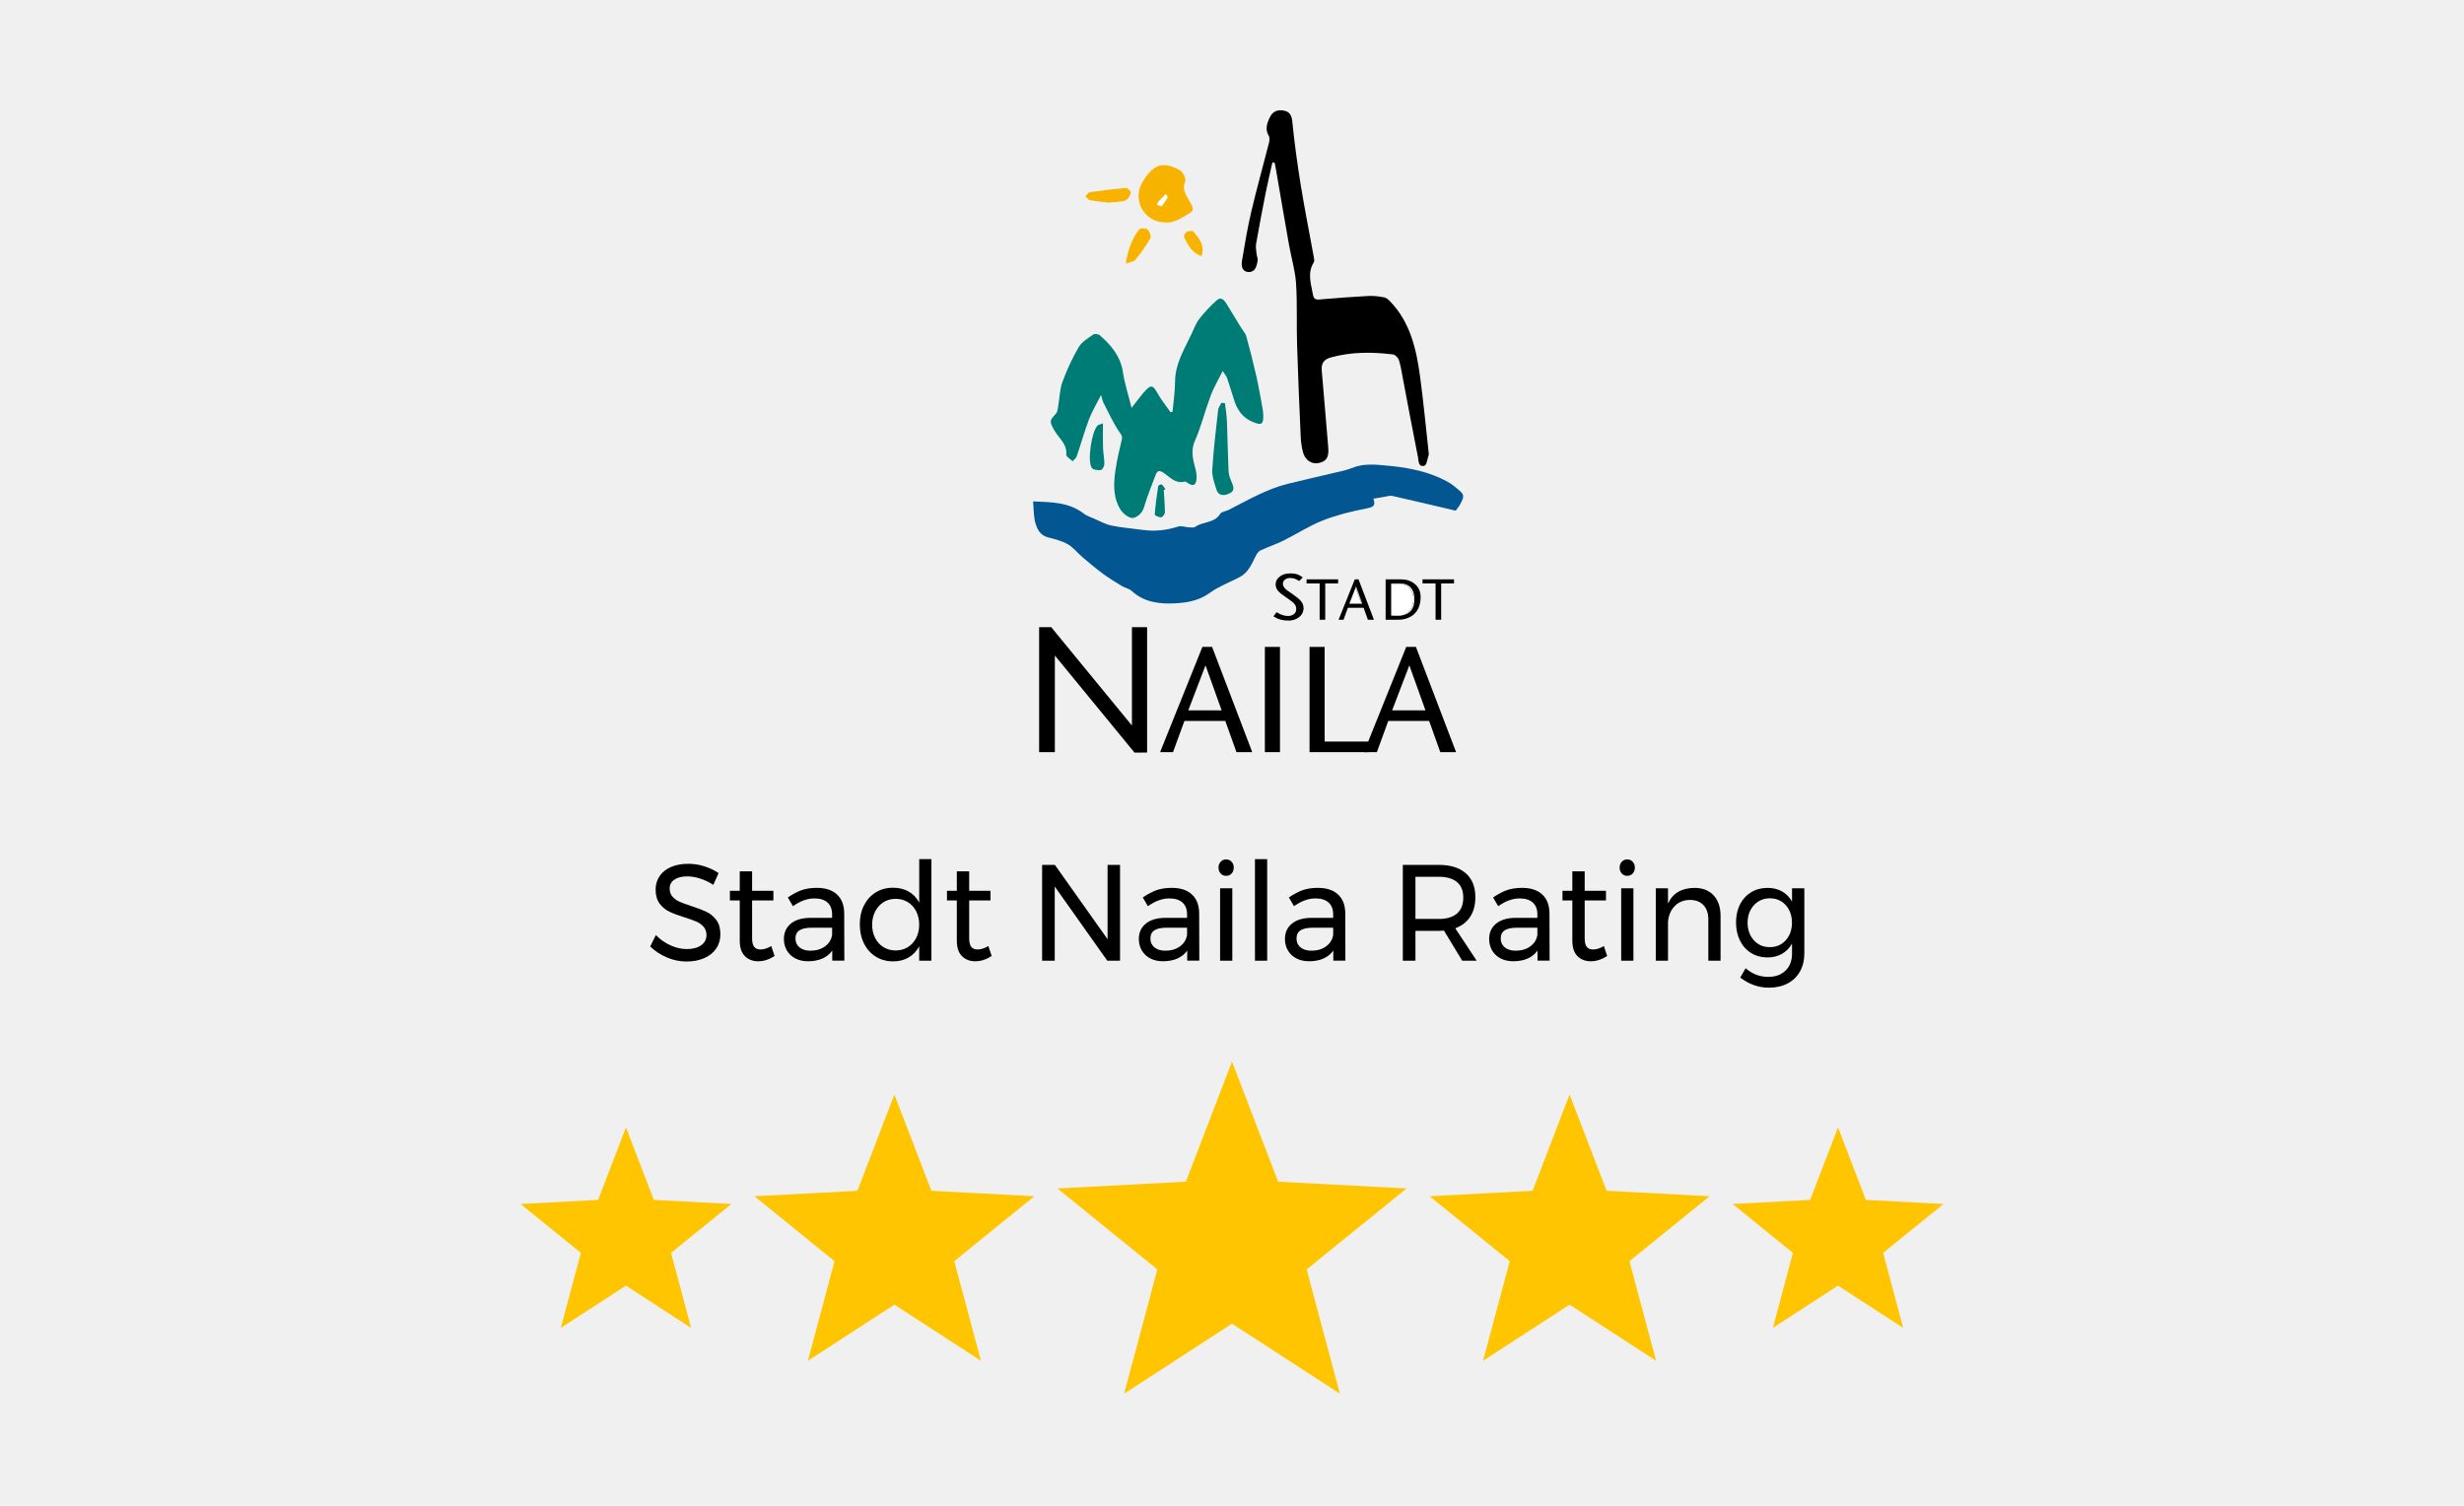 <?xml version="1.0" encoding="UTF-8"?>
<svg id="Web_URL" data-name="Web URL" xmlns="http://www.w3.org/2000/svg" width="180" height="110" viewBox="0 0 180 110">
  <defs>
    <style>
      .cls-1 {
        fill: #f7b300;
      }

      .cls-2 {
        fill: #025691;
      }

      .cls-3 {
        fill: #007c76;
      }

      .cls-4 {
        fill: #f0f0f0;
      }

      .cls-5 {
        fill: #fff;
      }

      .cls-6 {
        fill: #ffc500;
      }
    </style>
  </defs>
  <rect class="cls-4" width="180" height="110"/>
  <polygon class="cls-6" points="90 77.554 93.37 86.324 102.752 86.819 95.453 92.734 97.881 101.81 90 96.696 82.119 101.81 84.547 92.734 77.248 86.819 86.63 86.324 90 77.554"/>
  <polygon class="cls-6" points="114.662 79.957 117.364 86.989 124.887 87.386 119.034 92.129 120.981 99.407 114.662 95.306 108.342 99.407 110.29 92.129 104.437 87.386 111.96 86.989 114.662 79.957"/>
  <polygon class="cls-6" points="65.338 79.957 68.04 86.989 75.563 87.386 69.71 92.129 71.658 99.407 65.338 95.306 59.019 99.407 60.966 92.129 55.113 87.386 62.636 86.989 65.338 79.957"/>
  <polygon class="cls-6" points="134.272 82.358 136.307 87.654 141.973 87.953 137.565 91.525 139.031 97.005 134.272 93.917 129.513 97.005 130.979 91.525 126.572 87.953 132.237 87.654 134.272 82.358"/>
  <polygon class="cls-6" points="45.728 82.358 47.763 87.654 53.428 87.953 49.021 91.525 50.487 97.005 45.728 93.917 40.969 97.005 42.435 91.525 38.027 87.953 43.693 87.654 45.728 82.358"/>
  <g>
    <path d="m51.133,64.176c-.336-.104-.645-.155-.927-.155-.391,0-.702.078-.936.235-.234.156-.351.371-.351.645,0,.247.07.448.211.605.141.156.313.28.519.37s.489.194.854.314c.454.146.822.287,1.104.42.282.134.522.332.721.596.198.263.298.611.298,1.045,0,.399-.104.75-.312,1.05s-.499.531-.874.695c-.374.163-.805.244-1.291.244-.492,0-.973-.1-1.439-.3-.468-.2-.871-.467-1.21-.8l.413-.83c.319.327.68.578,1.08.755.399.177.788.266,1.166.266.448,0,.802-.092,1.061-.275.26-.184.389-.432.389-.745,0-.246-.07-.45-.211-.61-.141-.159-.318-.286-.532-.38-.215-.093-.504-.196-.869-.31-.448-.14-.812-.276-1.095-.41-.281-.133-.52-.33-.715-.59s-.293-.604-.293-1.03c0-.373.1-.703.298-.99.198-.286.477-.506.835-.659s.774-.23,1.248-.23c.403,0,.799.062,1.186.186.388.123.731.288,1.032.494l-.384.86c-.314-.206-.639-.361-.975-.465Z"/>
    <path d="m56.584,69.832c-.39.26-.787.39-1.19.39-.402,0-.729-.125-.979-.375-.25-.25-.375-.628-.375-1.135v-2.931h-.72v-.71h.72v-1.42h.902v1.42h1.556v.71h-1.556v2.761c0,.293.052.503.154.63.102.127.256.189.461.189.243,0,.505-.083.787-.25l.239.721Z"/>
    <path d="m60.798,70.181v-.74c-.378.521-.97.78-1.776.78-.352,0-.661-.07-.926-.21-.266-.14-.471-.333-.615-.58-.144-.246-.216-.523-.216-.83,0-.474.168-.849.504-1.125s.805-.418,1.406-.425h1.613v-.25c0-.373-.11-.662-.331-.865s-.543-.305-.965-.305c-.513,0-1.034.189-1.565.569l-.374-.64c.365-.246.702-.425,1.013-.535.311-.109.68-.165,1.109-.165.633,0,1.123.162,1.469.485s.521.775.527,1.354l.01,3.48h-.883Zm-.533-1.045c.291-.21.466-.488.523-.835v-.53h-1.488c-.403,0-.702.063-.897.19-.195.126-.293.326-.293.6s.1.49.298.65.464.239.797.239c.416,0,.77-.104,1.061-.314Z"/>
    <path d="m68.042,62.761v7.42h-.893v-1.05c-.192.354-.45.625-.773.814-.323.19-.699.285-1.128.285-.479,0-.903-.115-1.271-.345-.368-.23-.654-.55-.859-.96s-.308-.878-.308-1.405c0-.52.103-.981.308-1.385s.491-.719.859-.945.788-.34,1.262-.34c.436,0,.816.094,1.143.28.327.187.583.456.769.81v-3.18h.893Zm-1.724,6.43c.26-.16.463-.383.61-.67.146-.286.221-.609.221-.97,0-.366-.074-.693-.221-.98-.147-.286-.351-.51-.61-.67-.259-.16-.555-.239-.888-.239s-.629.081-.888.244c-.26.164-.463.389-.609.676-.147.286-.222.609-.222.97s.074.684.222.97c.146.287.35.51.609.67.259.16.555.24.888.24s.629-.08.888-.24Z"/>
    <path d="m72.442,69.832c-.39.26-.787.39-1.19.39-.402,0-.729-.125-.979-.375-.25-.25-.375-.628-.375-1.135v-2.931h-.72v-.71h.72v-1.42h.902v1.42h1.556v.71h-1.556v2.761c0,.293.052.503.154.63.102.127.256.189.461.189.243,0,.505-.083.787-.25l.239.721Z"/>
    <path d="m80.91,63.181h.911v7h-.931l-3.84-5.42v5.42h-.922v-7h.932l3.85,5.43v-5.43Z"/>
    <path d="m86.728,70.181v-.74c-.378.521-.97.78-1.776.78-.352,0-.661-.07-.926-.21-.266-.14-.471-.333-.615-.58-.144-.246-.216-.523-.216-.83,0-.474.168-.849.504-1.125s.805-.418,1.406-.425h1.613v-.25c0-.373-.11-.662-.331-.865s-.543-.305-.965-.305c-.513,0-1.034.189-1.565.569l-.374-.64c.365-.246.702-.425,1.013-.535.311-.109.68-.165,1.109-.165.633,0,1.123.162,1.469.485s.521.775.527,1.354l.01,3.48h-.883Zm-.533-1.045c.291-.21.466-.488.523-.835v-.53h-1.488c-.403,0-.702.063-.897.19-.195.126-.293.326-.293.6s.1.49.298.65.464.239.797.239c.416,0,.77-.104,1.061-.314Z"/>
    <path d="m89.97,62.951c.105.114.158.257.158.431,0,.173-.053.316-.158.43s-.238.17-.398.17-.293-.057-.398-.17-.158-.257-.158-.43c0-.174.053-.316.158-.431.105-.113.238-.17.398-.17s.293.057.398.17Zm-.84,1.94h.893v5.29h-.893v-5.29Z"/>
    <path d="m91.677,62.761h.893v7.42h-.893v-7.42Z"/>
    <path d="m97.401,70.181v-.74c-.378.521-.97.78-1.776.78-.352,0-.661-.07-.926-.21-.266-.14-.471-.333-.615-.58-.144-.246-.216-.523-.216-.83,0-.474.168-.849.504-1.125s.805-.418,1.406-.425h1.613v-.25c0-.373-.11-.662-.331-.865s-.543-.305-.965-.305c-.513,0-1.034.189-1.565.569l-.374-.64c.365-.246.702-.425,1.013-.535.311-.109.68-.165,1.109-.165.633,0,1.123.162,1.469.485s.521.775.527,1.354l.01,3.48h-.883Zm-.533-1.045c.291-.21.466-.488.523-.835v-.53h-1.488c-.403,0-.702.063-.897.19-.195.126-.293.326-.293.6s.1.49.298.65.464.239.797.239c.416,0,.77-.104,1.061-.314Z"/>
    <path d="m106.818,70.181l-1.334-2.2c-.153.014-.278.021-.374.021h-1.709v2.18h-.922v-7h2.631c.851,0,1.508.205,1.973.615.464.41.695.991.695,1.745,0,.566-.126,1.043-.379,1.43s-.616.667-1.09.84l1.565,2.37h-1.057Zm-1.708-3.05c.575,0,1.018-.132,1.324-.396.308-.263.461-.651.461-1.165,0-.5-.153-.878-.461-1.135-.307-.257-.749-.385-1.324-.385h-1.709v3.08h1.709Z"/>
    <path d="m112.319,70.181v-.74c-.378.521-.97.78-1.776.78-.352,0-.661-.07-.926-.21-.266-.14-.471-.333-.615-.58-.144-.246-.216-.523-.216-.83,0-.474.168-.849.504-1.125s.805-.418,1.406-.425h1.613v-.25c0-.373-.11-.662-.331-.865s-.543-.305-.965-.305c-.513,0-1.034.189-1.565.569l-.374-.64c.365-.246.702-.425,1.013-.535.311-.109.68-.165,1.109-.165.633,0,1.123.162,1.469.485s.521.775.527,1.354l.01,3.48h-.883Zm-.533-1.045c.291-.21.466-.488.523-.835v-.53h-1.488c-.403,0-.702.063-.897.19-.195.126-.293.326-.293.6s.1.49.298.65.464.239.797.239c.416,0,.77-.104,1.061-.314Z"/>
    <path d="m117.406,69.832c-.39.26-.787.39-1.19.39-.402,0-.729-.125-.979-.375-.25-.25-.375-.628-.375-1.135v-2.931h-.72v-.71h.72v-1.42h.902v1.42h1.556v.71h-1.556v2.761c0,.293.052.503.154.63.102.127.256.189.461.189.243,0,.505-.083.787-.25l.239.721Z"/>
    <path d="m119.271,62.951c.105.114.158.257.158.431,0,.173-.053.316-.158.43s-.238.17-.398.17-.293-.057-.398-.17-.158-.257-.158-.43c0-.174.053-.316.158-.431.105-.113.238-.17.398-.17s.293.057.398.17Zm-.84,1.94h.893v5.29h-.893v-5.29Z"/>
    <path d="m125.181,65.406c.339.364.509.865.509,1.506v3.27h-.893v-3.02c0-.447-.12-.796-.36-1.046s-.571-.375-.993-.375c-.455.007-.824.159-1.109.455-.284.297-.446.682-.484,1.155v2.83h-.893v-5.29h.893v1.12c.339-.753.982-1.137,1.93-1.15.595,0,1.062.182,1.401.545Z"/>
    <path d="m131.811,64.891v4.75c0,.507-.107.95-.321,1.33-.215.38-.517.672-.907.875s-.845.305-1.363.305c-.749,0-1.446-.246-2.093-.739l.394-.681c.25.214.509.372.777.476.27.103.563.154.884.154.524,0,.943-.153,1.257-.46s.471-.717.471-1.229v-.74c-.179.32-.422.568-.729.745s-.659.265-1.056.265c-.455,0-.856-.108-1.205-.325-.349-.216-.619-.518-.812-.904-.191-.387-.288-.83-.288-1.33,0-.493.097-.931.288-1.311.192-.38.463-.676.812-.89.349-.213.75-.32,1.205-.32.403,0,.757.087,1.061.261.304.173.546.42.725.739v-.97h.902Zm-1.68,4.07c.243-.153.434-.365.571-.636.138-.27.206-.574.206-.914,0-.347-.068-.655-.206-.926-.138-.27-.328-.481-.571-.635s-.521-.229-.835-.229c-.314,0-.594.076-.841.229-.246.153-.439.365-.58.635-.142.271-.212.579-.212.926.007.52.16.946.461,1.279.301.334.691.5,1.172.5.313,0,.592-.076.835-.229Z"/>
  </g>
  <path d="m83.797,54.976l-.919.002-5.819-7.092v7.059h-1.149v-9.13h.883l5.897,7.187v-7.187h1.108v9.161Z"/>
  <path d="m91.479,54.945l-1.154-.001-.814-2.278h-2.987l-.832,2.278-.945.001,3.09-7.687h.708l2.934,7.687Zm-2.235-3.051l-1.179-3.288-1.259,3.288h2.437Z"/>
  <path d="m93.505,54.945h-1.104v-7.687h1.104v7.687Z"/>
  <path d="m99.976,54.945h-4.311v-7.687h1.104v6.914h3.207v.773Z"/>
  <path d="m106.37,54.945l-1.154-.001-.814-2.278h-2.987l-.832,2.278-.945.001,3.09-7.687h.708l2.934,7.687Zm-2.235-3.051l-1.179-3.288-1.259,3.288h2.437Z"/>
  <path d="m95.219,44.539c-.026.229-.144.419-.352.57-.208.15-.453.226-.733.226-.404,0-.738-.083-1-.248l-.107-.065.235-.299.195.11c.085.047.185.087.3.118.115.032.227.048.337.048.146,0,.275-.036.387-.107s.178-.17.198-.296c.002-.021.005-.04.008-.059.003-.019.005-.04.005-.062,0-.119-.036-.228-.107-.327-.059-.081-.146-.163-.261-.246-.115-.083-.227-.163-.337-.24-.122-.085-.243-.17-.363-.257-.138-.105-.241-.206-.308-.302-.085-.124-.128-.261-.128-.412,0-.235.106-.43.317-.584.201-.147.442-.22.723-.22.179,0,.328.014.448.041.12.028.242.083.366.167l.128.085-.265.266-.125-.078c-.083-.052-.168-.089-.253-.111-.085-.022-.188-.033-.308-.033-.136,0-.254.041-.354.121-.1.081-.149.181-.149.302,0,.169.113.335.338.496.114.079.229.158.344.237.252.186.386.286.403.299.14.113.242.22.305.322.079.126.119.268.119.426v.071c-.004.021-.006.036-.006.045Z"/>
  <path d="m97.75,42.619h-.939v2.654h-.409v-2.654h-.954v-.297h2.303v.297Z"/>
  <path d="m100.37,45.273l-.443-0-.313-.874h-1.147l-.319.874-.363 0,1.186-2.95h.272l1.126,2.95Zm-.858-1.171l-.452-1.262-.483,1.262h.936Z"/>
  <path d="m103.78,43.61c0,.407-.089.743-.267,1.009-.151.228-.363.398-.635.511-.226.095-.473.142-.743.142h-.912v-2.95h1.116c.389,0,.717.104.984.312.304.236.456.562.456.977Zm-.454.183c0-.399-.097-.698-.292-.895-.186-.19-.456-.284-.809-.284h-.594v2.362h.489c.361,0,.644-.086.848-.259.238-.201.357-.509.357-.923Z"/>
  <path d="m106.219,42.619h-.939v2.654h-.409v-2.654h-.954v-.297h2.303v.297Z"/>
  <path class="cls-5" d="m106.338,37.308c.134-.188.256-.321.332-.476.143-.29.377-.607.045-.902-.313-.279-.639-.562-1.004-.759-1.334-.718-2.801-1.012-4.284-1.148-.879-.08-1.787-.198-2.66.163-.367.152-.766.227-1.155.32-1.188.284-2.381.547-3.566.843-1.545.386-2.906,1.197-4.31,1.907-.196.099-.498.117-.591.27-.425.705-1.269.56-1.837.962-.108.076-.303.042-.457.034-.264-.013-.553-.129-.785-.055-.854.272-1.711.366-2.597.243-.763-.106-1.535-.163-2.287-.319-.439-.091-.848-.328-1.267-.508-.248-.107-.52-.19-.729-.352-1.104-.858-2.388-.848-3.721-.902.057.596.032,1.121.174,1.597.131.438.35.885.9,1.026.501.129,1.023.257,1.465.509.407.232.712.639,1.078.95.487.413.975.826,1.488,1.205.437.323.904.607,1.369.889.234.142.541.191.735.369.912.836,2.037.96,3.17.901.878-.046,1.747-.195,2.524-.758.661-.479,1.455-.774,2.187-1.155.65-.338.89-.986,1.198-1.586.074-.145.195-.305.334-.37.546-.254,1.123-.444,1.662-.71.97-.48,1.887-1.083,2.889-1.478,1.007-.396,2.078-.655,3.143-.865.493-.098.754-.178.54-.721.273-.046.504-.09.736-.124.222-.033.46-.121.667-.075,1.539.343,3.072.713,4.611,1.076Zm-23.675-7.511c-.225-.907-.499-1.749-.632-2.613-.178-1.16-.857-1.965-1.685-2.688-.104-.091-.378-.13-.479-.059-.384.272-.84.534-1.066.919-.471.804-.865,1.666-1.19,2.541-.197.532-.199,1.136-.3,1.705-.038.212-.046.477-.177.618-.494.532-.47.577-.111,1.226.314.569.948.985.865,1.775-.015.14.304.316.469.476.101-.116.249-.216.296-.351.309-.904.566-1.827.903-2.721.214-.568.538-1.094.876-1.763.089.29.111.435.175.56.367.712.698,1.451,1.145,2.111.144.212.256.317.193.585-.175.734-.347,1.471-.459,2.216-.149.993-.188,2.006.365,2.895.184.296.627.647.905.611.304-.039.684-.331.819-.791.235-.804.561-1.581.852-2.368.129-.348.309-.313.59-.125.457.305.848.804,1.515.63.069-.018.174.052.247.104.422.301.599.108.631-.323.014-.195-.006-.4-.052-.59-.172-.713-.415-1.377-.074-2.156.471-1.076.751-2.233,1.165-3.336.22-.586.549-1.131.872-1.782.151.243.265.37.316.518.183.533.346,1.073.516,1.611.231.732.631,1.298,1.381,1.603.612.249.765.18.752-.495-.004-.183-.03-.367-.063-.548-.144-.777-.275-1.558-.449-2.328-.219-.968-.463-1.931-.729-2.888-.065-.234-.256-.432-.388-.648-.352-.576-.706-1.151-1.054-1.729-.167-.277-.407-.534-.699-.28-.475.414-.909.886-1.298,1.382-.245.312-.385.709-.556,1.075-.526,1.125-1.21,2.187-1.212,3.506-.001.731-.12,1.463-.186,2.194-.046.014-.093.028-.14.042-.331-.477-.703-.932-.983-1.438-.285-.515-.439-.592-.842-.162-.348.372-.642.795-1.026,1.279Zm10.291-17.944c.054.012.108.024.162.035.031.159.064.317.091.476.32,1.845.633,3.692.959,5.536.165.934.448,1.858.511,2.797.097,1.468.029,2.945.073,4.418.068,2.259.167,4.517.267,6.774.017.383.068.773.166,1.142.156.586.64.898,1.142.794.597-.124.767-.438.703-1.165-.165-1.866-.301-3.735-.472-5.601-.05-.544.181-.817.679-.953,1.495-.409,3.011-.405,4.53-.213.164.021.38.245.431.417.143.473.215.967.308,1.455.358,1.877.704,3.756,1.08,5.629.053.264.019.761.475.623.174-.052.218-.534.32-.821.006-.016-.002-.036-.004-.055-.209-1.881-.383-3.768-.638-5.643-.273-2.004-.712-3.963-2.195-5.49-.118-.121-.269-.257-.424-.286-.375-.069-.764-.124-1.143-.105-1.117.057-2.232.148-3.347.237-.296.023-.634.127-.707-.293-.138-.799-.444-1.606.053-2.4.062-.099.021-.277-.004-.413-.317-1.749-.668-3.493-.952-5.247-.25-1.54-.459-3.087-.615-4.639-.049-.484-.228-.725-.656-.792-.433-.068-.779.059-.991.507-.214.451-.352.866-.072,1.345.079.135.053.363.01.531-.422,1.657-.887,3.304-1.278,4.968-.281,1.196-.487,2.41-.688,3.622-.06.364-.011.819.492.828.486.009.584-.44.654-.821.028-.15-.058-.319-.074-.481-.025-.25-.083-.511-.041-.752.217-1.246.453-2.489.7-3.729.149-.749.328-1.492.494-2.238Zm-7.852,4.398c.679.071,1.255-.349,1.847-.71.243-.148.223-.306.092-.586-.248-.529-.758-.995-.456-1.723.078-.187-.173-.672-.397-.797-1.262-.703-1.959-.413-2.718.845-.789,1.308.082,2.941,1.633,2.97Zm4.384,13.201c-.086-.01-.173-.019-.259-.029-.084.176-.222.347-.242.53-.162,1.451-.338,2.903-.427,4.36-.029.473.155.972.3,1.441.131.425.473.51.934.307.394-.173.351-.444.214-.771-.112-.267-.238-.551-.252-.833-.061-1.236-.074-2.474-.124-3.71-.018-.433-.094-.863-.144-1.295Zm-8.495-14.647c.425-.047.843-.038,1.221-.158.184-.058.338-.341.408-.554.026-.079-.238-.369-.354-.36-.89.071-1.777.181-2.661.309-.117.017-.211.2-.315.307.118.097.224.256.356.281.451.085.91.123,1.345.176Zm-.418,16.122c-.26.1-.344.108-.391.154-.435.428-.77,2.6-.426,3.1.1.145.442.185.66.159.107-.012.259-.283.26-.438.004-.399-.085-.799-.099-1.2-.02-.555-.005-1.112-.005-1.775Zm1.664-11.665c.318-.119.589-.135.704-.278.402-.497.782-1.02,1.096-1.575.08-.141-.052-.503-.2-.641-.117-.109-.525-.121-.605-.02-.537.686-.838,1.483-.995,2.513Zm2.779,16.533c.042-.013.083-.025.125-.038-.085-.126-.155-.269-.266-.366-.034-.03-.256.057-.264.11-.106.694-.203,1.39-.256,2.09-.005.062.312.212.472.202.103-.007.273-.232.273-.359 0-.546-.051-1.092-.084-1.639Zm2.757-17.074c.272-.82-.183-1.312-.588-1.799-.069-.083-.355-.06-.492.01-.108.056-.234.302-.193.389.271.572.569,1.139,1.273,1.4Z"/>
  <path class="cls-2" d="m106.338,37.308c-1.539-.363-3.072-.733-4.611-1.076-.207-.046-.444.042-.667.075-.232.035-.463.078-.736.124.214.544-.046.624-.54.721-1.065.21-2.136.469-3.143.865-1.001.394-1.919.997-2.889,1.478-.539.267-1.116.457-1.662.71-.14.065-.26.225-.334.37-.308.6-.548,1.248-1.198,1.586-.733.381-1.526.676-2.187,1.155-.777.563-1.646.713-2.524.758-1.133.059-2.258-.065-3.17-.901-.194-.178-.501-.227-.735-.369-.465-.282-.932-.566-1.369-.889-.513-.379-1.002-.792-1.488-1.205-.366-.311-.671-.718-1.078-.95-.442-.252-.964-.38-1.465-.509-.55-.142-.77-.589-.9-1.026-.142-.476-.117-1.002-.174-1.597,1.333.054,2.617.044,3.721.902.208.162.48.245.729.352.419.18.828.417,1.267.508.752.156,1.524.213,2.287.319.886.123,1.743.029,2.597-.243.232-.074.521.042.785.055.154.008.35.042.457-.034.568-.402,1.411-.257,1.837-.962.092-.153.395-.171.591-.27,1.404-.71,2.765-1.521,4.31-1.907,1.185-.296,2.378-.559,3.566-.843.389-.093.788-.169,1.155-.32.873-.361,1.782-.244,2.66-.163,1.484.136,2.951.43,4.284,1.148.366.197.692.48,1.004.759.332.296.097.612-.045.902-.076.155-.198.288-.332.476Z"/>
  <path class="cls-3" d="m82.663,29.796c.384-.484.678-.907,1.026-1.279.402-.431.557-.353.842.162.28.506.651.961.983,1.438.046-.014.093-.028.14-.042.066-.731.185-1.462.186-2.194.001-1.319.686-2.381,1.212-3.506.171-.366.311-.763.556-1.075.389-.496.824-.968,1.298-1.382.292-.255.532.002.699.28.348.578.702,1.153,1.054,1.729.132.216.323.414.388.648.265.956.509,1.92.729,2.888.175.77.305,1.551.449,2.328.034.18.06.365.063.548.013.675-.139.744-.752.495-.75-.305-1.15-.872-1.381-1.603-.17-.538-.332-1.078-.516-1.611-.051-.148-.165-.275-.316-.518-.323.651-.652,1.196-.872,1.782-.414,1.103-.695,2.26-1.165,3.336-.341.78-.098,1.443.074,2.156.046.19.066.395.052.59-.032.431-.208.624-.631.323-.073-.052-.178-.122-.247-.104-.667.174-1.058-.325-1.515-.63-.281-.187-.461-.223-.59.125-.292.787-.618,1.564-.852,2.368-.134.46-.515.751-.819.791-.278.036-.721-.315-.905-.611-.553-.889-.514-1.902-.365-2.895.112-.745.284-1.482.459-2.216.064-.267-.049-.372-.193-.585-.447-.66-.778-1.398-1.145-2.111-.064-.124-.087-.27-.175-.56-.338.669-.661,1.195-.876,1.763-.337.893-.594,1.816-.903,2.721-.046.135-.194.235-.296.351-.165-.159-.484-.335-.469-.476.084-.79-.551-1.206-.865-1.775-.358-.649-.383-.694.111-1.226.13-.14.139-.405.177-.618.101-.57.103-1.173.3-1.705.324-.876.718-1.737,1.19-2.541.226-.385.682-.647,1.066-.919.1-.071.374-.032.479.059.828.723,1.507,1.528,1.685,2.688.133.864.407,1.706.632,2.613Z"/>
  <path d="m92.954,11.852c-.166.746-.345,1.489-.494,2.238-.246,1.24-.483,2.483-.7,3.729-.042.241.017.502.041.752.016.162.102.331.074.481-.071.381-.169.83-.654.821-.502-.01-.552-.464-.492-.828.201-1.212.407-2.427.688-3.622.391-1.664.857-3.311,1.278-4.968.043-.169.069-.397-.01-.531-.28-.48-.142-.894.072-1.345.213-.447.559-.575.991-.507.428.067.607.308.656.792.156,1.551.366,3.099.615,4.639.284,1.754.635,3.498.952,5.247.025.136.065.314.004.413-.497.795-.191,1.602-.053,2.4.073.42.411.317.707.293,1.115-.088,2.23-.18,3.347-.237.379-.019.768.035,1.143.105.154.028.306.164.424.286,1.482,1.528,1.922,3.486,2.195,5.49.255,1.875.429,3.761.638,5.643.002.018.01.039.004.055-.102.286-.146.768-.32.821-.457.138-.423-.36-.475-.623-.376-1.873-.722-3.752-1.08-5.629-.093-.487-.165-.982-.308-1.455-.052-.172-.268-.396-.431-.417-1.519-.192-3.035-.196-4.53.213-.498.136-.728.409-.679.953.17,1.866.306,3.735.472,5.601.064.727-.106,1.041-.703,1.165-.501.104-.986-.208-1.142-.794-.098-.37-.149-.759-.166-1.142-.1-2.258-.199-4.515-.267-6.774-.044-1.472.024-2.95-.073-4.418-.062-.94-.345-1.863-.511-2.797-.327-1.844-.64-3.691-.959-5.536-.028-.159-.061-.318-.091-.476-.054-.012-.108-.024-.162-.035Z"/>
  <path class="cls-3" d="m89.486,29.451c.05.431.126.862.144,1.295.051,1.236.064,2.474.124,3.71.014.282.14.566.252.833.137.328.18.598-.214.771-.461.202-.804.118-.934-.307-.144-.469-.329-.967-.3-1.441.089-1.457.265-2.908.427-4.36.02-.183.159-.354.242-.53.086.01.173.019.259.029Z"/>
  <path d="m101.643,42.666v2.287c.58.054,1.105.061,1.412-.468.265-.457.283-.964-.008-1.413-.332-.512-.871-.441-1.404-.407Z"/>
  <path class="cls-1" d="m80.991,14.804c-.435-.053-.894-.091-1.345-.176-.132-.025-.238-.184-.356-.281.105-.106.198-.29.315-.307.884-.128,1.771-.238,2.661-.309.116-.009.38.281.354.36-.07.213-.225.496-.408.554-.378.12-.796.111-1.221.158Z"/>
  <path class="cls-3" d="m80.573,30.926c0,.663-.015,1.22.005,1.775.014.401.103.8.099,1.2-.002.155-.153.426-.26.438-.218.025-.56-.014-.66-.159-.344-.5-.01-2.672.426-3.1.047-.046.131-.054.391-.154Z"/>
  <path class="cls-1" d="m82.236,19.261c.157-1.03.458-1.827.995-2.513.079-.101.487-.089.605.02.148.138.28.5.2.641-.315.555-.695,1.077-1.096,1.575-.115.142-.385.159-.704.278Z"/>
  <path d="m98.589,44.08h.86c-.14-.375-.26-.697-.419-1.124-.169.43-.287.734-.441,1.124Z"/>
  <path class="cls-3" d="m85.015,35.794c.033.546.084,1.092.084,1.639-0.0.127-.17.353-.273.359-.16.01-.477-.139-.472-.202.053-.699.15-1.396.256-2.09.008-.053.23-.14.264-.11.111.096.18.24.266.366-.042.013-.083.025-.125.038Z"/>
  <path class="cls-1" d="m87.772,18.72c-.703-.261-1.002-.828-1.273-1.4-.041-.086.084-.333.193-.389.137-.07.422-.094.492-.01.405.487.86.979.588,1.799Z"/>
  <path class="cls-1" d="m87.042,14.954c-.248-.529-.758-.995-.456-1.723.078-.187-.173-.672-.397-.797-1.262-.703-1.959-.413-2.718.845-.789,1.308.082,2.941,1.633,2.97.679.071,1.255-.349,1.847-.71.243-.148.223-.306.092-.586Zm-1.729-.559c-.13.233-.273.464-.45.662-.036.041-.228-.058-.349-.092.035-.078.07-.157.105-.235l.522-.551c.061.074.189.186.171.216Z"/>
  <path class="cls-5" d="m101.643,42.666c.533-.034,1.072-.105,1.404.407.291.448.273.956.008,1.413-.307.529-.833.522-1.412.468v-2.287Z"/>
  <path class="cls-5" d="m98.589,44.08c.153-.391.272-.694.441-1.124.159.427.28.749.419,1.124h-.86Z"/>
</svg>